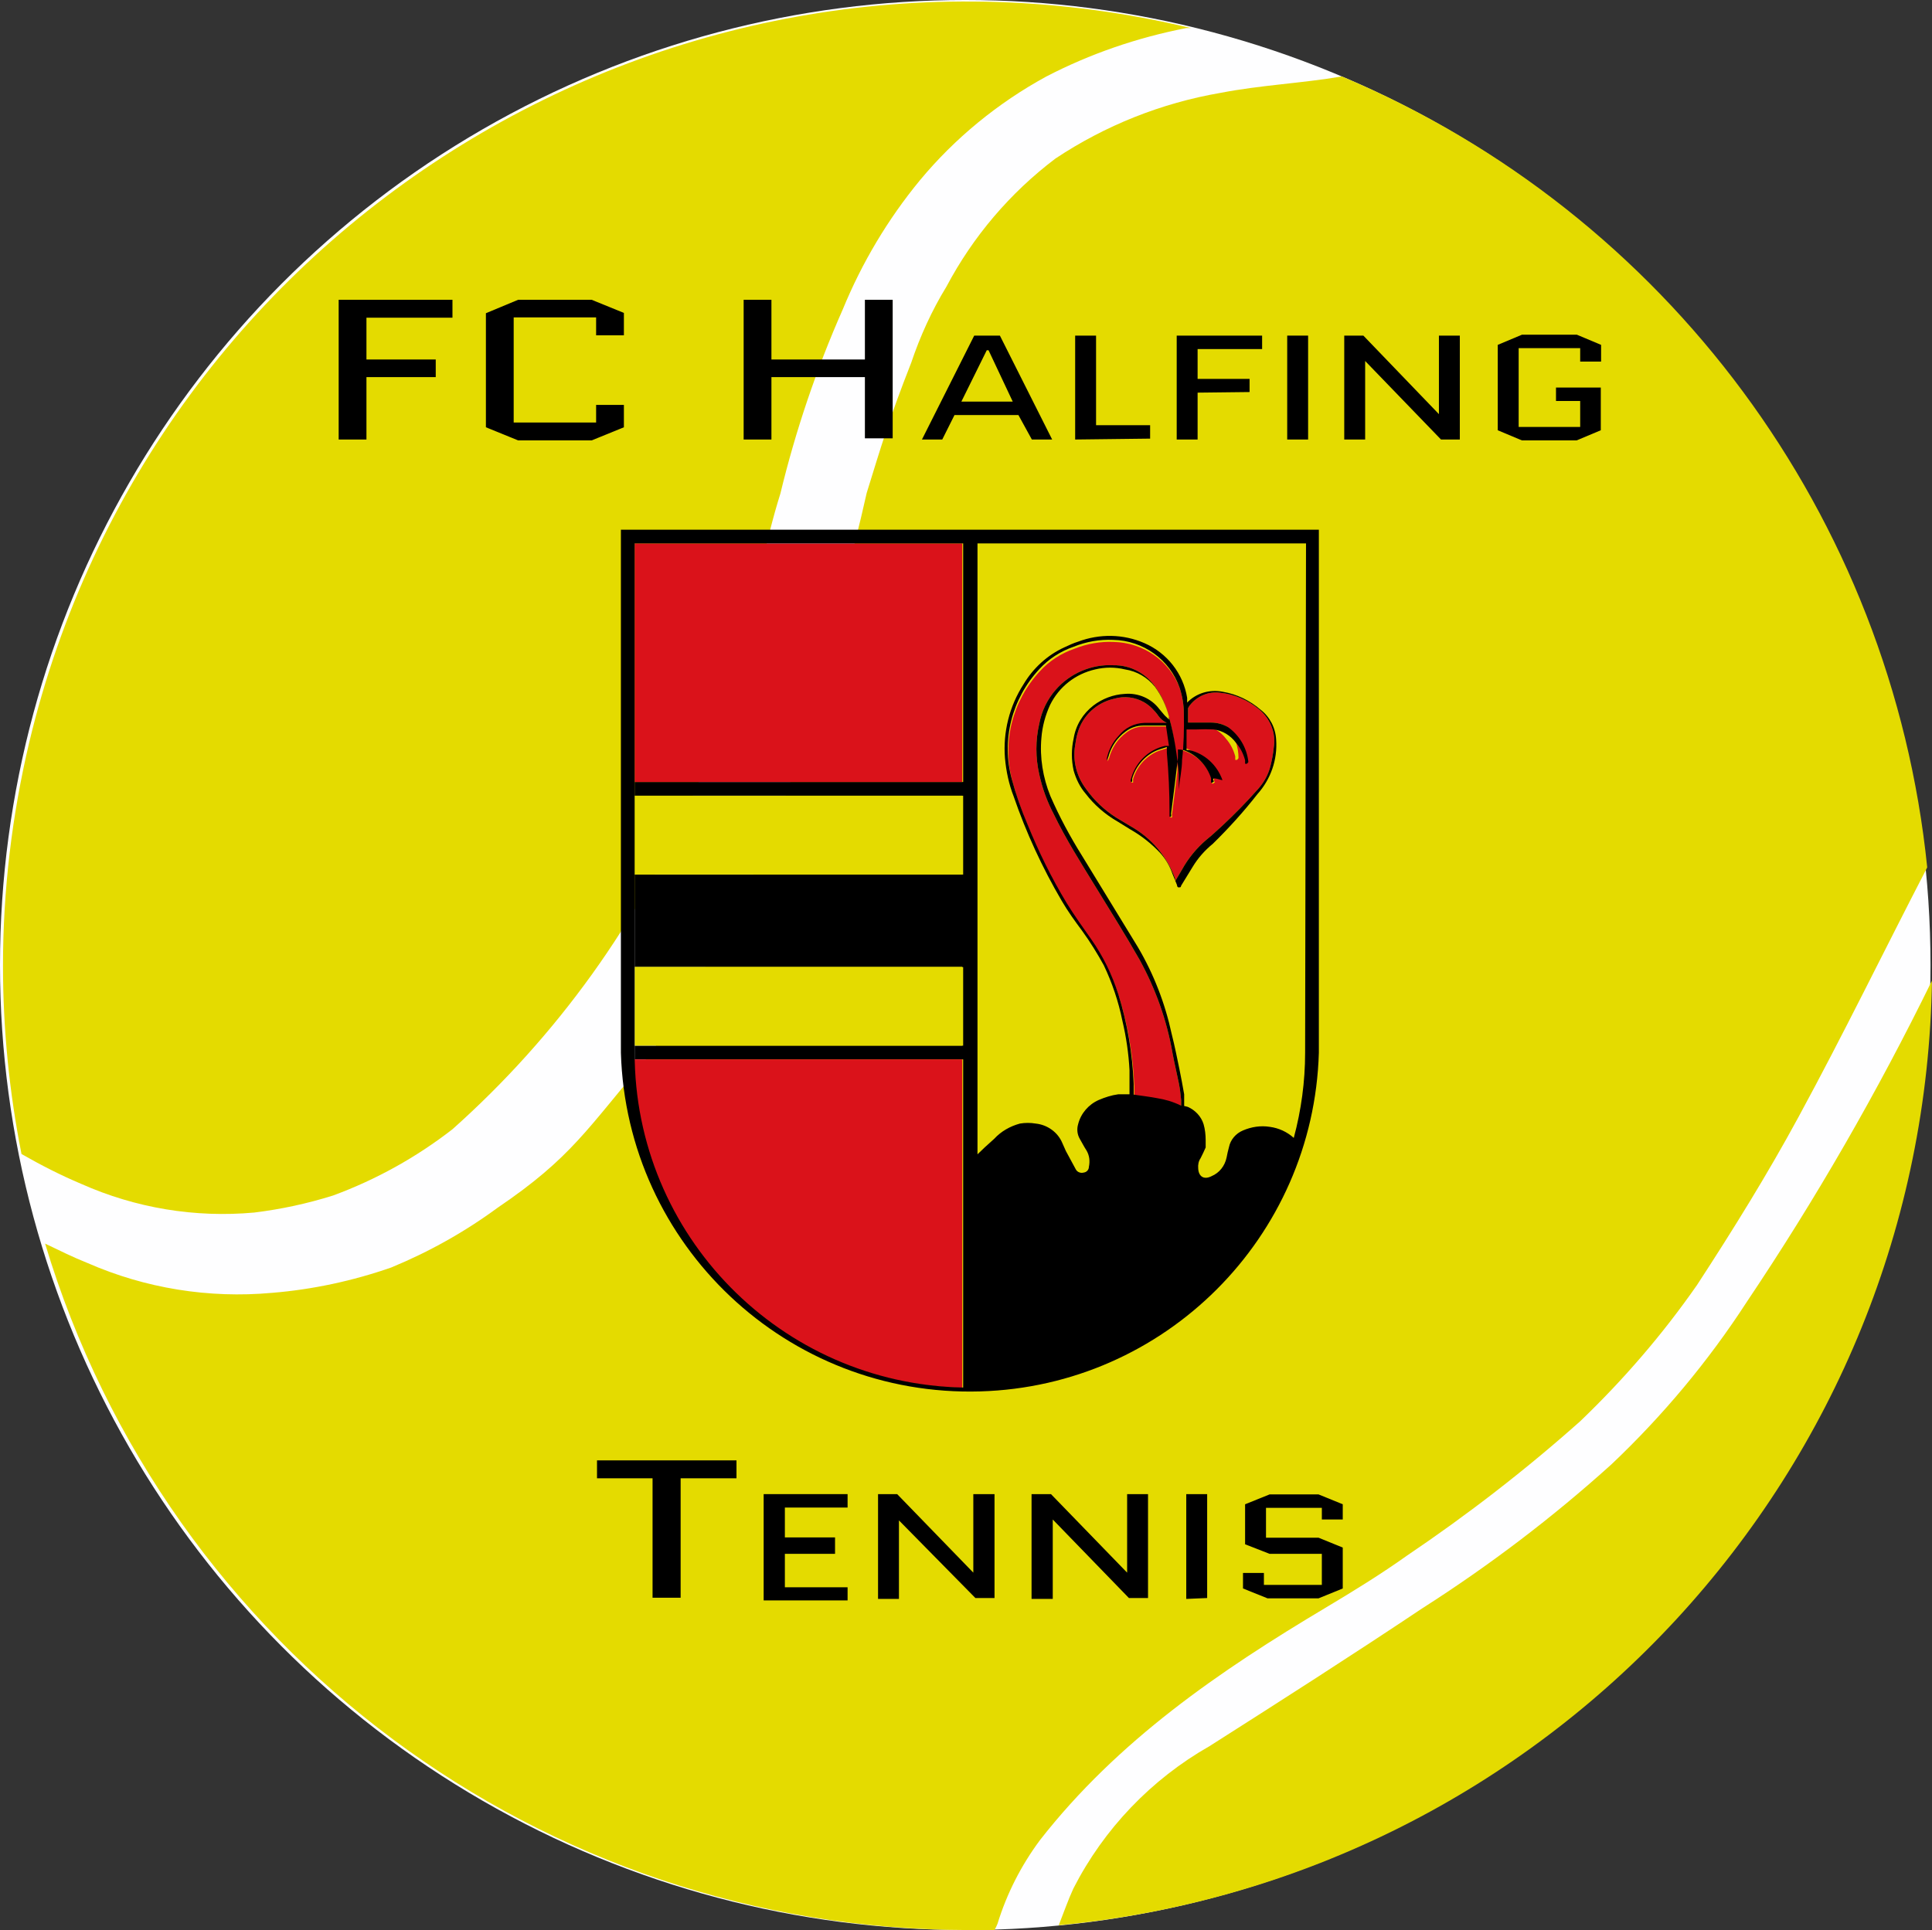 <?xml version="1.0" encoding="UTF-8"?><svg id="a" xmlns="http://www.w3.org/2000/svg" viewBox="0 0 64.69 64.64"><rect x="0" y="0" width="64.69" height="64.64" fill="#333333" stroke="none"/><defs><style>.d{fill:#fefeff;}.e{fill:#da121a;}.f{fill:#e4db00;}</style></defs><circle class="d" cx="32.32" cy="32.32" r="32.32"/><g id="b"><g id="c"><path class="f" d="M34.82,61.63c2.6-3.33,6-5.66,9.59-7.8,.92-.55,1.83-1.11,2.7-1.73,2.03-1.37,3.97-2.87,5.8-4.5,1.45-1.39,2.76-2.91,3.91-4.56,1.2-1.84,2.36-3.71,3.4-5.63,1.5-2.76,2.87-5.58,4.31-8.36-1.2-11.75-8.72-21.91-19.6-26.49h0c-1.35,.23-2.72,.29-4.06,.55-1.98,.34-3.86,1.09-5.53,2.2-1.52,1.15-2.76,2.61-3.65,4.29-.49,.8-.88,1.66-1.18,2.55-.75,1.91-1,2.78-1.49,4.36-.49,2.21-1.11,4.25-1.61,6.46-.92,3.81-2.48,7.45-4.61,10.74-.22,.36-.87,1.41-1.14,1.74-2,2.35-2.52,3.32-5,5-1.1,.81-2.3,1.48-3.56,2-1.29,.45-2.64,.74-4,.85-2.11,.19-4.23-.15-6.17-1-.48-.19-.94-.42-1.42-.65,4.1,13.63,16.65,22.97,30.89,22.99h.9c.04-.07,.07-.14,.1-.21,.31-1.01,.79-1.95,1.42-2.8Z"/><path class="f" d="M8.51,40.61c.9-.11,1.78-.3,2.64-.57,1.44-.53,2.79-1.28,4-2.22,3.5-3.12,6.27-6.97,8.1-11.29,.72-1.61,1.29-3.28,1.69-5,.38-1.67,.68-3.37,1.19-5,.51-2.11,1.21-4.18,2.09-6.17,.64-1.56,1.51-3.02,2.58-4.32,1.17-1.41,2.61-2.59,4.22-3.47,1.48-.77,3.06-1.31,4.7-1.63h.16C22.54-3.2,5.12,7.51,.98,24.86c-.58,2.45-.88,4.96-.88,7.48,0,2.12,.21,4.23,.62,6.31,.65,.37,1.31,.71,2,1,1.82,.81,3.81,1.14,5.79,.96Z"/><path class="f" d="M64.69,32.78v.06c-1.82,3.72-3.89,7.32-6.2,10.76-1.29,1.99-2.81,3.81-4.53,5.44-1.97,1.78-4.09,3.39-6.33,4.82-2.35,1.57-4.74,3.1-7.13,4.62-1.95,1.11-3.54,2.77-4.56,4.77-.18,.39-.32,.8-.49,1.23,16.41-1.56,29.01-15.22,29.24-31.7Z"/><rect x="21.25" y="29.29" width="11.2" height="3.1"/><rect x="21.25" y="26.19" width="11.2" height=".46"/><rect x="21.25" y="35.02" width="11.2" height=".46"/><rect class="e" x="21.25" y="18.2" width="10.97" height="7.99"/><path class="e" d="M32.22,35.48h-11c.12,6.03,4.97,10.88,11,11v-11Z"/><path class="f" d="M32.68,18.2v28.27c6.11-.11,11-5.1,11-11.21V18.2h-11Z"/><rect class="f" x="21.25" y="26.65" width="10.97" height="2.64"/><rect class="f" x="21.25" y="32.38" width="10.97" height="2.64"/><path class="e" d="M39.1,24.24h-.36c-.13,0-.26,0-.39,0-.34,.01-.66,.17-.87,.44-.2,.21-.33,.47-.39,.75,0,.02,0,.05,0,.07h0l.05-.12c.09-.34,.29-.64,.58-.85,.17-.13,.38-.2,.59-.2h.76l.1,.68h-.14c-.56,.14-1,.58-1.14,1.14,0,.02,0,.04,0,.06h.05s0-.08,0-.12c.12-.4,.4-.73,.78-.91,.11-.05,.24-.08,.38-.13,0,.06,0,.13,0,.19,.06,.67,.09,1.33,.09,2,0,.03,0,.06,0,.09,0,.02,0,.03,0,.05,.02,0,.03,0,.05,0,.01-.03,.01-.06,0-.09,.08-.62,.16-1.24,.23-1.86v-.3c.11,0,.21,.02,.31,.07,.38,.17,.67,.5,.8,.89,0,.04,0,.09,0,.13,0,0,0,.06,.07,0s0,0,0-.09,0-.1-.05-.14c-.18-.5-.59-.88-1.11-1h-.09v-.69c.11,0,.22,0,.33,0,.19-.01,.39-.01,.58,0,.3,.04,.56,.2,.74,.44,.15,.17,.25,.37,.31,.59,0,.04,0,.08,0,.12h.06s.04-.04,.05-.06h0c0-.38-.13-.75-.37-1.05-.17-.09-.35-.14-.54-.14h-.78v-.48s.04-.08,.07-.11c.24-.3,.62-.46,1-.41,.48,.05,.94,.25,1.31,.56,.38,.31,.57,.8,.49,1.28-.02,.21-.06,.41-.11,.61-.07,.29-.22,.56-.42,.78-.38,.43-.79,.85-1.21,1.24-.17,.15-.33,.31-.51,.45-.33,.28-.61,.62-.82,1l-.23,.39v-.08c-.27-.74-.79-1.36-1.48-1.75l-.5-.3c-.39-.25-.73-.57-1-.95-.32-.42-.46-.95-.37-1.47,.02-.14,.04-.27,.08-.4,.16-.59,.64-1.03,1.23-1.16,.34-.1,.7-.05,1,.12,.1,.06,.19,.13,.27,.21,.08,.08,.15,.16,.21,.25,.07,.1,.17,.18,.28,.23h0l.03,.03Z"/><path class="e" d="M39.44,26.48v-.56c-.04-.63-.13-1.26-.29-1.88-.08-.36-.23-.7-.44-1-.32-.48-.85-.77-1.43-.76-.73-.04-1.45,.27-1.93,.82-.28,.32-.47,.71-.55,1.13-.13,.56-.13,1.15,0,1.71,.1,.46,.26,.9,.48,1.32,.41,.85,.92,1.65,1.41,2.45s1,1.61,1.46,2.42c.54,.98,.92,2.04,1.11,3.14,.06,.33,.14,.65,.21,1,.04,.19,.06,.39,.08,.58v.18c-.27-.07-.53-.14-.78-.18s-.52-.08-.79-.12v-.35c-.04-1.02-.21-2.03-.51-3-.21-.66-.51-1.28-.91-1.85-.28-.4-.57-.8-.82-1.21-.51-.84-.94-1.72-1.31-2.63-.21-.49-.39-1-.53-1.52-.36-1.31,0-2.7,.92-3.69,.31-.34,.71-.6,1.15-.75,.42-.17,.87-.25,1.32-.23,.98,.02,1.86,.62,2.21,1.54,.09,.28,.14,.57,.14,.87,.01,.51,0,1.02-.06,1.53,0,.33-.08,.66-.11,1v.06l-.03-.02Z"/><path d="M20.79,17.74v17.52c.19,6.45,5.57,11.53,12.03,11.34,6.19-.18,11.16-5.16,11.34-11.34V17.74H20.79Zm.46,17.52V18.2h11v28.27c-6.11-.12-11-5.1-11-11.21Zm17.5,1.52c-.26-.05-.52-.08-.79-.12v-.35c-.04-1.02-.21-2.03-.51-3-.21-.66-.51-1.28-.91-1.85-.28-.4-.57-.8-.82-1.21-.51-.84-.94-1.72-1.31-2.63-.21-.49-.39-1-.53-1.52-.36-1.31,0-2.7,.92-3.69,.31-.34,.71-.6,1.15-.75,.42-.17,.87-.25,1.32-.23,1.01,.02,1.9,.66,2.23,1.61,.09,.28,.14,.57,.14,.87,.01,.51,0,1.02-.06,1.53,0,.33-.08,.66-.11,1v.06h0v-.56c-.05-.64-.15-1.28-.32-1.9-.08-.36-.23-.7-.44-1-.32-.48-.85-.77-1.43-.76-.73-.04-1.45,.27-1.93,.82-.28,.32-.47,.71-.55,1.13-.13,.56-.13,1.15,0,1.71,.1,.46,.26,.9,.48,1.32,.41,.85,.92,1.65,1.41,2.45s1,1.61,1.46,2.42c.54,.98,.92,2.04,1.11,3.14,.06,.33,.14,.65,.21,1,.04,.19,.06,.39,.08,.58v.18c-.29-.14-.55-.21-.8-.25Zm2.18-10.66c-.18-.5-.59-.88-1.11-1h-.09v-.69c.11,0,.22,0,.33,0,.19-.01,.39-.01,.58,0,.3,.04,.56,.2,.74,.44,.15,.17,.25,.37,.31,.59,0,.04,0,.08,0,.12h.06s.04-.04,.05-.06h0c-.05-.48-.31-.91-.7-1.18-.17-.09-.35-.14-.54-.14h-.78v-.48s.04-.08,.07-.11c.24-.3,.62-.46,1-.41,.48,.05,.94,.25,1.31,.56,.38,.31,.57,.8,.49,1.28-.02,.21-.06,.41-.11,.61-.07,.29-.22,.56-.42,.78-.38,.43-.79,.85-1.21,1.24-.17,.15-.33,.31-.51,.45-.33,.28-.61,.62-.82,1l-.23,.39v-.08c-.27-.74-.79-1.36-1.48-1.75l-.5-.3c-.39-.25-.73-.57-1-.95-.32-.42-.46-.95-.37-1.47,.02-.14,.04-.27,.08-.4,.16-.59,.64-1.03,1.23-1.16,.34-.1,.7-.05,1,.12,.1,.06,.19,.13,.27,.21,.08,.08,.15,.16,.21,.25,.07,.1,.17,.18,.28,.23h-.36c-.13,0-.26,0-.39,0-.34,.01-.66,.17-.87,.44-.2,.21-.33,.47-.39,.75,0,.02,0,.05,0,.07h0l.05-.12c.09-.34,.29-.64,.58-.85,.17-.13,.38-.2,.59-.2h.76l.1,.68h-.13c-.57,.13-1.01,.57-1.15,1.14,0,.02,0,.04,0,.06h.05s0-.08,0-.12c.12-.4,.4-.73,.78-.91,.11-.05,.24-.08,.38-.13,0,.06,0,.13,0,.19,.06,.67,.09,1.33,.09,2,0,.03,0,.06,0,.09,0,.02,0,.03,0,.05,.02,0,.03,0,.05,0,.01-.03,.01-.06,0-.09,.08-.62,.16-1.24,.23-1.86v-.3c.11,0,.21,.02,.31,.07,.38,.17,.67,.5,.8,.89,0,.04,0,.09,0,.13,0,0,0,.06,.07,0s0,0,0-.09,.33,.06,.31,.02Zm2.77,9.14c0,.96-.13,1.92-.38,2.85-.22-.2-.5-.33-.8-.37-.31-.05-.62,0-.9,.12-.24,.1-.42,.31-.47,.56-.03,.12-.06,.23-.08,.35-.06,.28-.24,.51-.5,.62-.27,.14-.44,0-.45-.26-.01-.12,.01-.24,.08-.34,.06-.12,.12-.24,.17-.36,0-.08,0-.16,0-.24,0-.18-.02-.37-.07-.54-.08-.26-.28-.47-.53-.58l-.12-.03c0-.13,0-.26,0-.39-.05-.28-.1-.56-.16-.85s-.16-.79-.26-1.18c-.22-1.02-.6-2-1.13-2.9l-1.87-3.06c-.4-.64-.76-1.31-1.06-2-.25-.62-.36-1.29-.3-1.95,.03-.38,.13-.75,.29-1.1,.3-.61,.85-1.04,1.51-1.19,.33-.08,.67-.08,1,0,.4,.06,.75,.27,1,.58,.22,.3,.38,.64,.47,1,0,.03,0,.07,0,.1-.06-.07-.12-.11-.16-.16s-.11-.13-.16-.19c-.27-.36-.71-.55-1.16-.51-.38,.02-.75,.16-1.05,.39-.35,.27-.59,.66-.66,1.1-.08,.36-.08,.72,0,1.08,.08,.28,.21,.55,.4,.77,.29,.38,.66,.7,1.08,.94l.42,.26c.37,.21,.71,.48,1,.79,.18,.2,.32,.44,.41,.7l.15,.37s0,.09,.07,.08,.05,0,.07-.06l.38-.62c.18-.3,.41-.56,.68-.78,.53-.52,1.03-1.07,1.49-1.66,.45-.5,.68-1.16,.63-1.83-.02-.39-.21-.76-.52-1-.36-.31-.79-.52-1.26-.6-.44-.09-.89,.04-1.2,.36h0v-.16c-.13-.81-.67-1.5-1.43-1.83-.71-.31-1.5-.32-2.22-.05-.16,.05-.31,.12-.46,.19-.57,.26-1.05,.7-1.37,1.24-.47,.73-.69,1.6-.62,2.47,.04,.44,.13,.87,.29,1.28,.42,1.22,.96,2.39,1.61,3.5,.21,.36,.45,.69,.68,1,.27,.37,.51,.76,.73,1.16,.28,.59,.49,1.21,.62,1.85,.13,.55,.21,1.1,.24,1.66v.81h-.38c-.22,.03-.44,.1-.65,.19-.34,.15-.6,.45-.69,.81-.05,.17-.03,.35,.06,.5,.07,.12,.14,.26,.22,.38,.1,.17,.12,.36,.08,.55,0,.1-.08,.18-.17,.19-.1,.03-.22-.01-.27-.11l-.33-.61-.12-.27c-.15-.36-.5-.61-.89-.65-.18-.03-.35-.03-.53,0-.33,.09-.63,.26-.86,.51l-.31,.28h0l-.25,.24h0V18.2h11l-.03,17.06Z"/><path d="M12.27,12.63v2.09h-.93v-4.68h3.81v.6h-2.88v1.4h2.32v.59h-2.32Z"/><path d="M19.96,13.56h.93v.75l-1.08,.44h-2.46l-1.08-.44v-3.82l1.08-.45h2.46l1.08,.44v.75h-.93v-.6h-2.76v3.52h2.76v-.59Z"/><path d="M25.83,12.63v2.09h-.93v-4.68h.93v2h3.13v-2h.93v4.64h-.93v-2.05h-3.13Z"/><path d="M33.48,11.24l1.75,3.48h-.68l-.45-.82h-2.14l-.41,.82h-.68l1.75-3.48h.86Zm-.44,.49l-.85,1.72h1.72l-.81-1.72h-.06Z"/><path d="M36,14.72v-3.48h.7v3h1.81v.45l-2.51,.03Z"/><path d="M40.1,13.15v1.57h-.7v-3.48h2.86v.45h-2.16v1h1.74v.44l-1.74,.02Z"/><path d="M43.1,14.72v-3.48h.7v3.48h-.7Z"/><path d="M45.71,12.09v2.63h-.7v-3.48h.64l2.53,2.63h0v-2.63h.7v3.48h-.63l-2.54-2.63Z"/><path d="M52.1,13.43v-.45h1.5v1.43l-.81,.34h-1.83l-.81-.34v-2.86l.81-.34h1.84l.81,.34v.56h-.7v-.45h-2.06v2.64h2.06v-.87h-.81Z"/><path d="M22.79,49.51v4h-.94v-4h-1.86v-.6h4.67v.6h-1.87Z"/><path d="M26.28,52.04v1.12h2.1v.44h-2.81v-3.56h2.81v.45h-2.1v1h1.68v.55h-1.68Z"/><path d="M30.1,50.92v2.63h-.7v-3.51h.64l2.55,2.63h0v-2.63h.71v3.48h-.64l-2.56-2.6Z"/><path d="M35.25,50.92v2.63h-.71v-3.51h.65l2.55,2.63h0v-2.63h.7v3.48h-.64l-2.55-2.63v.03Z"/><path d="M39.72,53.55v-3.51h.7v3.48l-.7,.03Z"/><path d="M41.69,51.72v-1.34l.82-.33h1.64l.81,.33v.51h-.7v-.39h-1.87v1h1.76l.81,.33v1.37l-.81,.33h-1.71l-.82-.33v-.52h.7v.4h1.94v-1.04h-1.75l-.82-.32Z"/></g></g></svg>